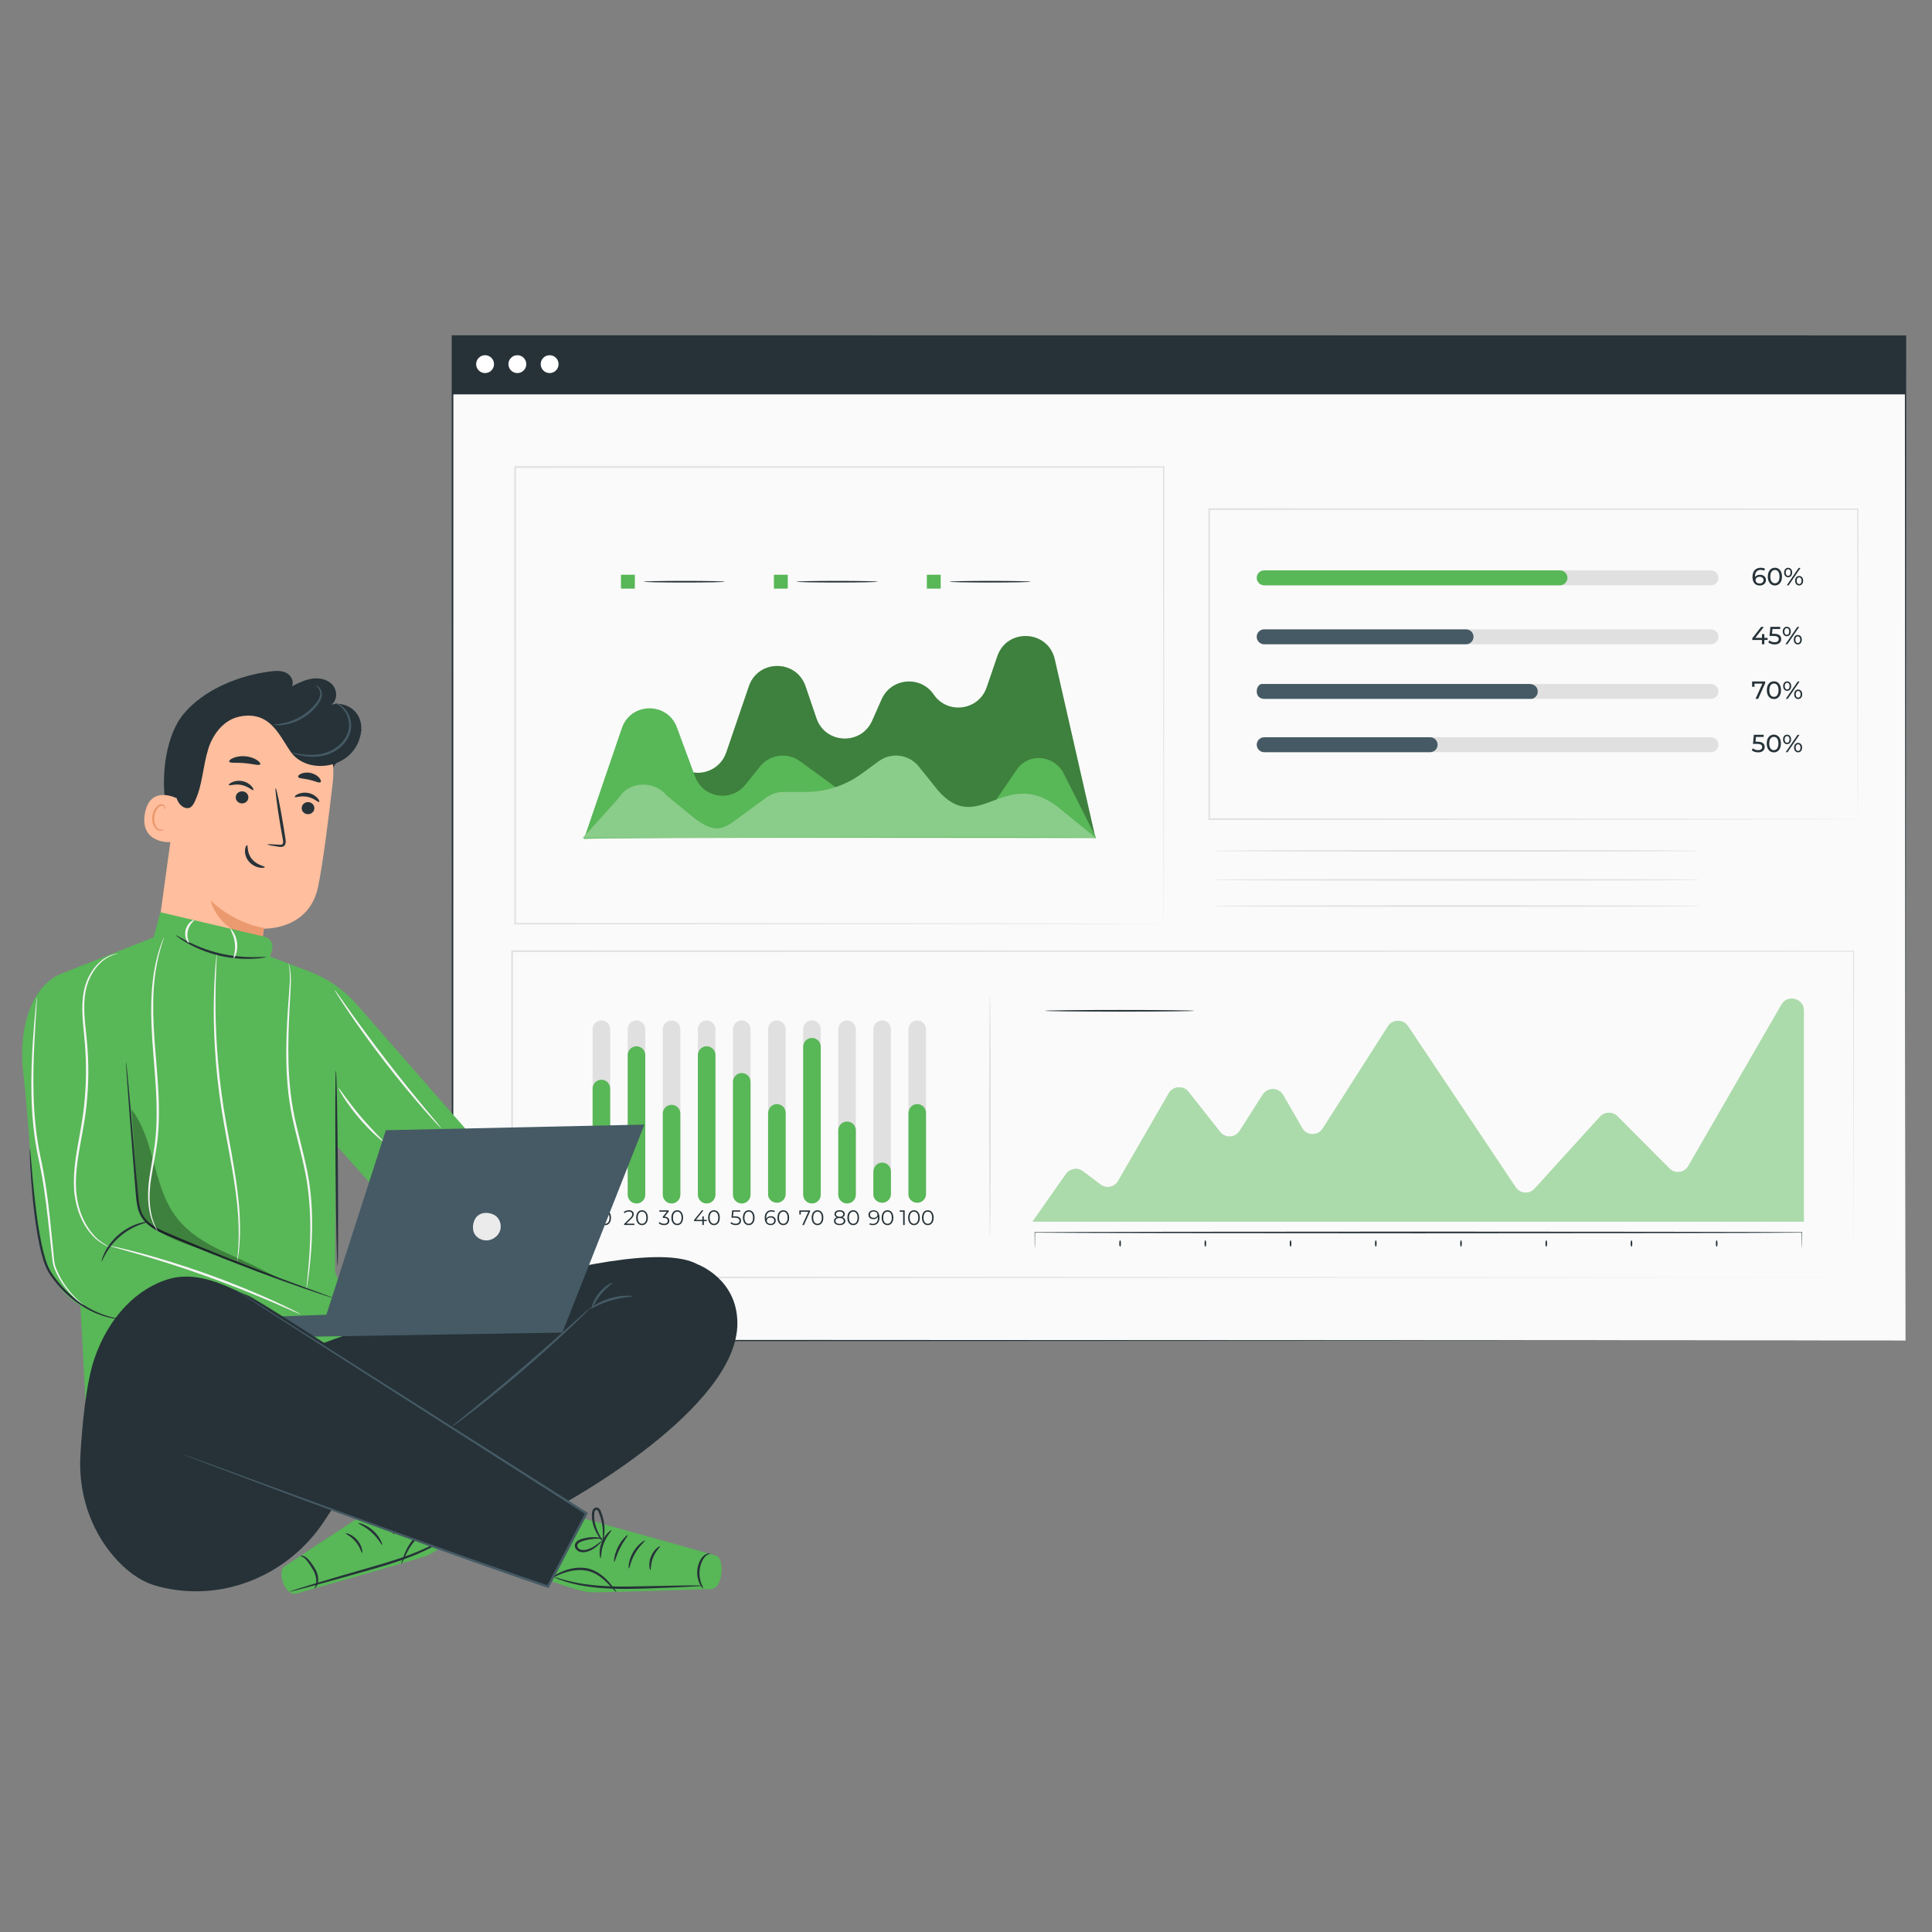 <?xml version="1.0" encoding="UTF-8"?>
<svg xmlns="http://www.w3.org/2000/svg" width="520" height="520" viewBox="0 0 520 520" fill="none">
  <rect x="0" y="0" width="520" height="520" fill="#808080" stroke="none"/>
  <g clip-path="url(#clip0_562_1853)">
    <path d="M512.874 90.46H121.803V360.803H512.874V90.46Z" fill="#FAFAFA"></path>
    <path d="M512.874 360.802C512.874 359.34 512.806 254.925 512.695 90.46L512.874 90.639C404.429 90.647 268.722 90.664 121.837 90.681H121.803L122.024 90.46C122.024 187.029 122.007 278.753 122.007 360.802L121.803 360.598C352.6 360.717 511.072 360.802 512.874 360.802C511.08 360.802 352.6 360.887 121.803 361.006H121.599V360.802C121.599 278.753 121.582 187.029 121.582 90.46V90.239H121.837C268.722 90.256 404.429 90.273 512.874 90.282H513.052V90.46C512.942 254.925 512.874 359.349 512.874 360.802Z" fill="#263238"></path>
    <path d="M512.874 90.46H121.803V106.144H512.874V90.46Z" fill="#263238"></path>
    <path d="M132.965 98.01C132.965 99.336 131.885 100.415 130.559 100.415C129.233 100.415 128.153 99.336 128.153 98.01C128.153 96.684 129.233 95.604 130.559 95.604C131.885 95.604 132.965 96.684 132.965 98.01Z" fill="white"></path>
    <path d="M141.653 98.01C141.653 99.336 140.573 100.415 139.247 100.415C137.921 100.415 136.841 99.336 136.841 98.01C136.841 96.684 137.921 95.604 139.247 95.604C140.573 95.604 141.653 96.684 141.653 98.01Z" fill="white"></path>
    <path d="M150.34 98.01C150.34 99.336 149.261 100.415 147.935 100.415C146.608 100.415 145.529 99.336 145.529 98.01C145.529 96.684 146.608 95.604 147.935 95.604C149.261 95.604 150.34 96.684 150.34 98.01Z" fill="white"></path>
    <path d="M498.881 343.819C498.881 342.841 498.83 311.541 498.754 256.006L498.881 256.133C418.217 256.15 286.464 256.184 137.853 256.227H137.827L138.048 256.006C138.048 286.09 138.048 315.477 138.048 343.819L137.827 343.598C343.708 343.725 496.722 343.81 498.873 343.819C496.722 343.819 343.708 343.912 137.827 344.04H137.606V343.819C137.606 315.477 137.606 286.09 137.606 256.006V255.785H137.853C286.464 255.819 418.209 255.853 498.881 255.878H499.009V256.006C498.924 311.541 498.881 342.841 498.881 343.819Z" fill="#E0E0E0"></path>
    <path d="M313.207 248.627C313.207 248.627 313.19 247.862 313.19 246.392C313.19 244.921 313.181 242.736 313.173 239.889C313.164 234.193 313.147 225.828 313.13 215.126C313.105 193.738 313.079 163.033 313.037 125.697L313.215 125.876C264.616 125.885 204.108 125.902 138.669 125.919H138.652L138.873 125.697C138.873 169.672 138.856 211.411 138.856 248.619L138.652 248.415C190.192 248.457 233.801 248.491 264.54 248.517C279.918 248.542 292.074 248.559 300.396 248.568C304.553 248.576 307.749 248.585 309.917 248.593C310.997 248.593 311.813 248.602 312.374 248.602C312.926 248.602 313.215 248.61 313.215 248.61C313.215 248.61 312.943 248.61 312.399 248.619C311.847 248.619 311.039 248.619 309.968 248.627C307.809 248.627 304.63 248.644 300.49 248.653C292.184 248.661 280.037 248.687 264.676 248.704C233.903 248.729 190.243 248.763 138.652 248.806H138.448V248.602C138.448 211.394 138.431 169.655 138.431 125.68V125.459H138.669C204.108 125.476 264.625 125.493 313.215 125.502H313.394V125.68C313.351 163.058 313.326 193.806 313.3 215.219C313.283 225.905 313.266 234.253 313.258 239.94C313.249 242.77 313.241 244.938 313.241 246.409C313.241 247.871 313.224 248.61 313.224 248.61L313.207 248.627Z" fill="#E0E0E0"></path>
    <path d="M157.515 225.386L170.088 207.203C172.647 203.505 177.738 202.612 181.394 205.231L183.162 206.497C187.548 209.634 193.72 207.653 195.463 202.553L201.566 184.693C204.048 177.433 214.326 177.433 216.808 184.693L219.758 193.338C222.13 200.266 231.77 200.691 234.736 193.993L237.295 188.212C239.854 182.449 247.743 181.726 251.304 186.928C255.045 192.403 263.426 191.264 265.569 184.99L268.425 176.634C271.052 168.958 282.094 169.544 283.896 177.45L294.82 225.395C294.82 225.395 157.889 225.012 157.507 225.395L157.515 225.386Z" fill="#58B757"></path>
    <g opacity="0.3">
      <path d="M157.515 225.386L170.088 207.203C172.647 203.505 177.738 202.612 181.394 205.231L183.162 206.497C187.548 209.634 193.72 207.653 195.463 202.553L201.566 184.693C204.048 177.433 214.326 177.433 216.808 184.693L219.758 193.338C222.13 200.266 231.77 200.691 234.736 193.993L237.295 188.212C239.854 182.449 247.743 181.726 251.304 186.928C255.045 192.403 263.426 191.264 265.569 184.99L268.425 176.634C271.052 168.958 282.094 169.544 283.896 177.45L294.82 225.395C294.82 225.395 157.889 225.012 157.507 225.395L157.515 225.386Z" fill="black"></path>
    </g>
    <path d="M157.158 225.853L167.376 195.965C169.773 188.96 179.634 188.841 182.193 195.786L187.089 209.03C189.206 214.76 196.763 215.992 200.597 211.232L204.559 206.302C207.194 203.029 211.937 202.4 215.329 204.882L224.561 211.632C225.913 212.618 227.536 213.145 229.202 213.145H240.95C242.617 213.145 244.249 213.672 245.592 214.658L254.331 221.05C257.918 223.669 262.959 222.81 265.467 219.138L273.67 207.135C273.772 206.982 273.883 206.837 273.993 206.693C277.283 202.527 283.888 203.403 286.277 208.146L295.058 225.556C295.058 225.556 157.158 225.275 157.158 225.836V225.853Z" fill="#58B757"></path>
    <path d="M295.015 225.573L284.338 216.885C269.7 206.115 262.755 226.61 251.245 211.232L247.283 206.302C244.648 203.029 239.905 202.4 236.513 204.882L231.922 208.24C227.562 211.436 222.291 213.153 216.885 213.153H210.891C209.225 213.153 207.593 213.68 206.25 214.666L197.511 221.059C193.924 223.677 191.425 224.034 185.687 219.214C185.687 219.214 179.456 214.148 179.311 213.969C176.259 210.255 169.875 210.255 167.129 213.969C166.466 214.862 165.778 215.653 165.03 216.477L156.784 225.565C156.784 225.565 295.015 224.995 295.015 225.565V225.573Z" fill="#58B757"></path>
    <g opacity="0.3">
      <path d="M295.015 225.573L284.338 216.885C269.7 206.115 262.755 226.61 251.245 211.232L247.283 206.302C244.648 203.029 239.905 202.4 236.513 204.882L231.922 208.24C227.562 211.436 222.291 213.153 216.885 213.153H210.891C209.225 213.153 207.593 213.68 206.25 214.666L197.511 221.059C193.924 223.677 191.425 224.034 185.687 219.214C185.687 219.214 179.456 214.148 179.311 213.969C176.259 210.255 169.875 210.255 167.129 213.969C166.466 214.862 165.778 215.653 165.03 216.477L156.784 225.565C156.784 225.565 295.015 224.995 295.015 225.565V225.573Z" fill="white"></path>
    </g>
    <path d="M195.071 156.563C195.071 156.682 190.183 156.784 184.165 156.784C178.146 156.784 173.258 156.682 173.258 156.563C173.258 156.444 178.138 156.342 184.165 156.342C190.192 156.342 195.071 156.444 195.071 156.563Z" fill="#263238"></path>
    <path d="M170.87 154.694H167.138V158.426H170.87V154.694Z" fill="#58B757"></path>
    <path d="M236.232 156.563C236.232 156.682 231.345 156.784 225.326 156.784C219.307 156.784 214.419 156.682 214.419 156.563C214.419 156.444 219.299 156.342 225.326 156.342C231.353 156.342 236.232 156.444 236.232 156.563Z" fill="#263238"></path>
    <path d="M212.031 154.694H208.299V158.426H212.031V154.694Z" fill="#58B757"></path>
    <path d="M277.393 156.563C277.393 156.682 272.505 156.784 266.487 156.784C260.468 156.784 255.58 156.682 255.58 156.563C255.58 156.444 260.46 156.342 266.487 156.342C272.514 156.342 277.393 156.444 277.393 156.563Z" fill="#263238"></path>
    <path d="M253.192 154.694H249.46V158.426H253.192V154.694Z" fill="#58B757"></path>
    <path d="M277.929 328.798L286.914 315.987C287.96 314.5 290.034 314.168 291.487 315.265L296.214 318.835C297.761 320 299.971 319.549 300.94 317.875L314.576 294.259C315.715 292.287 318.486 292.092 319.889 293.877L328.398 304.673C329.775 306.416 332.453 306.28 333.643 304.409L339.865 294.633C341.166 292.593 344.158 292.661 345.365 294.753L350.5 303.653C351.707 305.744 354.699 305.812 356 303.772L373.563 276.246C374.812 274.291 377.66 274.257 378.952 276.187L407.965 319.592C409.13 321.334 411.621 321.513 413.023 319.966L430.654 300.559C431.895 299.198 434.02 299.147 435.321 300.448L449.339 314.517C450.835 316.021 453.351 315.69 454.405 313.854L479.491 270.406C481.14 267.55 485.501 268.723 485.501 272.013V328.798H277.912H277.929Z" fill="#58B757"></path>
    <path d="M484.991 335.896C484.991 335.896 484.982 335.811 484.974 335.65C484.974 335.471 484.974 335.216 484.957 334.885C484.957 334.179 484.94 333.142 484.931 331.714L484.991 331.773C473.005 331.867 431.3 331.935 381.766 331.935C332.232 331.935 290.518 331.867 278.532 331.773L278.592 331.714C278.575 333.142 278.566 334.179 278.566 334.885C278.566 335.216 278.558 335.463 278.549 335.65C278.549 335.82 278.541 335.896 278.532 335.896C278.524 335.896 278.524 335.811 278.515 335.65C278.515 335.471 278.515 335.216 278.498 334.885C278.498 334.179 278.481 333.142 278.473 331.714V331.654H278.532C290.518 331.561 332.215 331.493 381.766 331.493C431.317 331.493 472.996 331.561 484.991 331.654H485.05V331.714C485.042 333.142 485.025 334.179 485.025 334.885C485.025 335.216 485.016 335.471 485.008 335.65C485.008 335.82 484.999 335.896 484.991 335.896Z" fill="#263238"></path>
    <path d="M301.476 335.565C301.357 335.565 301.255 335.174 301.255 334.689C301.255 334.205 301.357 333.813 301.476 333.813C301.595 333.813 301.697 334.205 301.697 334.689C301.697 335.174 301.595 335.565 301.476 335.565Z" fill="#263238"></path>
    <path d="M324.42 335.565C324.3 335.565 324.198 335.174 324.198 334.689C324.198 334.205 324.3 333.813 324.42 333.813C324.539 333.813 324.641 334.205 324.641 334.689C324.641 335.174 324.539 335.565 324.42 335.565Z" fill="#263238"></path>
    <path d="M347.355 335.565C347.236 335.565 347.134 335.174 347.134 334.689C347.134 334.205 347.236 333.813 347.355 333.813C347.474 333.813 347.576 334.205 347.576 334.689C347.576 335.174 347.474 335.565 347.355 335.565Z" fill="#263238"></path>
    <path d="M370.298 335.565C370.179 335.565 370.077 335.174 370.077 334.689C370.077 334.205 370.179 333.813 370.298 333.813C370.417 333.813 370.519 334.205 370.519 334.689C370.519 335.174 370.417 335.565 370.298 335.565Z" fill="#263238"></path>
    <path d="M393.233 335.565C393.114 335.565 393.012 335.174 393.012 334.689C393.012 334.205 393.114 333.813 393.233 333.813C393.352 333.813 393.455 334.205 393.455 334.689C393.455 335.174 393.352 335.565 393.233 335.565Z" fill="#263238"></path>
    <path d="M416.177 335.565C416.058 335.565 415.956 335.174 415.956 334.689C415.956 334.205 416.058 333.813 416.177 333.813C416.296 333.813 416.398 334.205 416.398 334.689C416.398 335.174 416.296 335.565 416.177 335.565Z" fill="#263238"></path>
    <path d="M439.112 335.565C438.993 335.565 438.891 335.174 438.891 334.689C438.891 334.205 438.993 333.813 439.112 333.813C439.231 333.813 439.333 334.205 439.333 334.689C439.333 335.174 439.231 335.565 439.112 335.565Z" fill="#263238"></path>
    <path d="M462.047 335.565C461.928 335.565 461.826 335.174 461.826 334.689C461.826 334.205 461.928 333.813 462.047 333.813C462.166 333.813 462.268 334.205 462.268 334.689C462.268 335.174 462.166 335.565 462.047 335.565Z" fill="#263238"></path>
    <path d="M500.02 220.472C500.02 220.472 500.012 219.962 500.003 218.985C500.003 217.999 499.995 216.545 499.986 214.649C499.978 210.841 499.961 205.23 499.944 198.022C499.927 183.604 499.893 162.761 499.859 137.029L500.02 137.19C454.533 137.207 393.029 137.224 325.465 137.25H325.457L325.678 137.029C325.678 166.407 325.678 194.639 325.669 220.481L325.457 220.268C376.317 220.311 419.926 220.345 450.835 220.37C466.298 220.396 478.581 220.413 487.014 220.43C491.222 220.438 494.469 220.447 496.671 220.455C497.768 220.455 498.601 220.464 499.17 220.464C499.731 220.464 500.029 220.481 500.029 220.481C500.029 220.481 499.757 220.489 499.196 220.498C498.635 220.498 497.81 220.498 496.722 220.506C494.529 220.506 491.299 220.523 487.108 220.532C478.692 220.549 466.425 220.566 450.979 220.591C420.036 220.617 376.376 220.651 325.457 220.693H325.244V220.481C325.244 194.647 325.244 166.407 325.236 137.029V136.808H325.465C393.029 136.833 454.524 136.85 500.02 136.867H500.182V137.029C500.148 162.803 500.114 183.681 500.097 198.124C500.08 205.324 500.063 210.918 500.054 214.717C500.054 216.605 500.037 218.05 500.037 219.027C500.037 219.996 500.02 220.481 500.02 220.481V220.472Z" fill="#E0E0E0"></path>
    <path d="M460.508 173.404H340.256C339.151 173.404 338.25 172.503 338.25 171.398C338.25 170.293 339.151 169.392 340.256 169.392H460.508C461.613 169.392 462.515 170.293 462.515 171.398C462.515 172.503 461.613 173.404 460.508 173.404Z" fill="#E0E0E0"></path>
    <path d="M460.508 157.533H340.256C339.151 157.533 338.25 156.632 338.25 155.527C338.25 154.422 339.151 153.521 340.256 153.521H460.508C461.613 153.521 462.515 154.422 462.515 155.527C462.515 156.632 461.613 157.533 460.508 157.533Z" fill="#E0E0E0"></path>
    <path d="M394.593 173.404H340.256C339.151 173.404 338.25 172.503 338.25 171.398C338.25 170.293 339.151 169.392 340.256 169.392H394.593C395.698 169.392 396.599 170.293 396.599 171.398C396.599 172.503 395.698 173.404 394.593 173.404Z" fill="#455A64"></path>
    <path d="M475.759 172.256H474.875V173.404H474.229V172.256H471.627V171.789L474.016 168.729H474.739L472.444 171.678H474.237V170.667H474.866V171.678H475.75V172.256H475.759Z" fill="#263238"></path>
    <path d="M479.414 172.001C479.414 172.809 478.836 173.455 477.646 173.455C476.983 173.455 476.328 173.242 475.929 172.885L476.235 172.358C476.55 172.656 477.068 172.86 477.638 172.86C478.343 172.86 478.743 172.537 478.743 172.027C478.743 171.516 478.411 171.168 477.323 171.168H476.26L476.507 168.72H479.142V169.298H477.068L476.941 170.581H477.459C478.853 170.581 479.406 171.159 479.406 171.993L479.414 172.001Z" fill="#263238"></path>
    <path d="M479.831 169.969C479.831 169.204 480.273 168.694 480.919 168.694C481.565 168.694 481.998 169.204 481.998 169.969C481.998 170.735 481.565 171.245 480.919 171.245C480.273 171.245 479.831 170.726 479.831 169.969ZM481.573 169.969C481.573 169.408 481.327 169.077 480.919 169.077C480.511 169.077 480.264 169.417 480.264 169.969C480.264 170.522 480.519 170.862 480.919 170.862C481.318 170.862 481.573 170.531 481.573 169.969ZM483.741 168.728H484.259L481.063 173.404H480.553L483.749 168.728H483.741ZM482.797 172.171C482.797 171.406 483.231 170.896 483.877 170.896C484.523 170.896 484.965 171.406 484.965 172.171C484.965 172.936 484.523 173.446 483.877 173.446C483.231 173.446 482.797 172.928 482.797 172.171ZM484.532 172.171C484.532 171.619 484.276 171.279 483.877 171.279C483.477 171.279 483.222 171.61 483.222 172.171C483.222 172.732 483.469 173.064 483.877 173.064C484.285 173.064 484.532 172.724 484.532 172.171Z" fill="#263238"></path>
    <path d="M460.508 188.101H340.256C339.151 188.101 338.25 187.2 338.25 186.095C338.25 184.99 339.151 184.089 340.256 184.089H460.508C461.613 184.089 462.515 184.99 462.515 186.095C462.515 187.2 461.613 188.101 460.508 188.101Z" fill="#E0E0E0"></path>
    <path d="M412.3 188.101H340.384C338.888 188.101 338.259 187.2 338.259 186.095C338.259 184.99 338.896 184.089 339.67 184.089H411.586C412.997 184.089 413.89 184.99 413.89 186.095C413.89 187.736 412.368 188.101 412.3 188.101Z" fill="#455A64"></path>
    <path d="M475.096 183.425V183.876L473.209 188.101H472.503L474.356 184.004H472.223V184.837H471.585V183.417H475.113L475.096 183.425Z" fill="#263238"></path>
    <path d="M475.547 185.763C475.547 184.242 476.363 183.375 477.459 183.375C478.556 183.375 479.363 184.242 479.363 185.763C479.363 187.285 478.547 188.152 477.459 188.152C476.371 188.152 475.547 187.285 475.547 185.763ZM478.692 185.763C478.692 184.565 478.182 183.97 477.459 183.97C476.737 183.97 476.218 184.573 476.218 185.763C476.218 186.953 476.728 187.557 477.459 187.557C478.19 187.557 478.692 186.953 478.692 185.763Z" fill="#263238"></path>
    <path d="M479.933 184.667C479.933 183.902 480.375 183.392 481.021 183.392C481.667 183.392 482.101 183.902 482.101 184.667C482.101 185.432 481.667 185.942 481.021 185.942C480.375 185.942 479.933 185.423 479.933 184.667ZM481.676 184.667C481.676 184.106 481.429 183.774 481.021 183.774C480.613 183.774 480.367 184.114 480.367 184.667C480.367 185.219 480.622 185.559 481.021 185.559C481.421 185.559 481.676 185.228 481.676 184.667ZM483.843 183.426H484.362L481.166 188.101H480.656L483.852 183.426H483.843ZM482.9 186.868C482.9 186.103 483.333 185.593 483.979 185.593C484.626 185.593 485.068 186.103 485.068 186.868C485.068 187.633 484.626 188.144 483.979 188.144C483.333 188.144 482.9 187.625 482.9 186.868ZM484.634 186.868C484.634 186.316 484.379 185.976 483.979 185.976C483.58 185.976 483.325 186.307 483.325 186.868C483.325 187.429 483.571 187.761 483.979 187.761C484.388 187.761 484.634 187.421 484.634 186.868Z" fill="#263238"></path>
    <path d="M460.508 202.451H340.256C339.151 202.451 338.25 201.55 338.25 200.445C338.25 199.34 339.151 198.438 340.256 198.438H460.508C461.613 198.438 462.515 199.34 462.515 200.445C462.515 201.55 461.613 202.451 460.508 202.451Z" fill="#E0E0E0"></path>
    <path d="M384.928 202.451H340.265C339.16 202.451 338.259 201.55 338.259 200.445C338.259 199.34 339.16 198.438 340.265 198.438H384.928C386.033 198.438 386.934 199.34 386.934 200.445C386.934 201.55 386.033 202.451 384.928 202.451Z" fill="#455A64"></path>
    <path d="M474.968 201.048C474.968 201.856 474.39 202.502 473.2 202.502C472.537 202.502 471.882 202.29 471.483 201.932L471.789 201.405C472.103 201.703 472.622 201.907 473.192 201.907C473.897 201.907 474.297 201.584 474.297 201.074C474.297 200.564 473.965 200.215 472.877 200.215H471.814L472.061 197.767H474.696V198.345H472.622L472.495 199.629H473.013C474.407 199.629 474.96 200.207 474.96 201.04L474.968 201.048Z" fill="#263238"></path>
    <path d="M475.521 200.113C475.521 198.592 476.337 197.725 477.433 197.725C478.53 197.725 479.338 198.592 479.338 200.113C479.338 201.635 478.522 202.502 477.433 202.502C476.345 202.502 475.521 201.635 475.521 200.113ZM478.666 200.113C478.666 198.915 478.156 198.32 477.433 198.32C476.711 198.32 476.192 198.923 476.192 200.113C476.192 201.303 476.702 201.907 477.433 201.907C478.164 201.907 478.666 201.303 478.666 200.113Z" fill="#263238"></path>
    <path d="M479.907 199.017C479.907 198.252 480.349 197.742 480.995 197.742C481.641 197.742 482.075 198.252 482.075 199.017C482.075 199.782 481.641 200.292 480.995 200.292C480.349 200.292 479.907 199.773 479.907 199.017ZM481.65 199.017C481.65 198.456 481.403 198.124 480.995 198.124C480.587 198.124 480.341 198.464 480.341 199.017C480.341 199.569 480.596 199.909 480.995 199.909C481.395 199.909 481.65 199.578 481.65 199.017ZM483.809 197.776H484.328L481.131 202.451H480.621L483.818 197.776H483.809ZM482.874 201.219C482.874 200.453 483.308 199.943 483.954 199.943C484.6 199.943 485.042 200.462 485.042 201.219C485.042 201.975 484.6 202.494 483.954 202.494C483.308 202.494 482.874 201.975 482.874 201.219ZM484.608 201.219C484.608 200.666 484.353 200.326 483.954 200.326C483.554 200.326 483.299 200.657 483.299 201.219C483.299 201.78 483.546 202.111 483.954 202.111C484.362 202.111 484.608 201.771 484.608 201.219Z" fill="#263238"></path>
    <path d="M419.875 157.532H340.265C339.16 157.532 338.259 156.631 338.259 155.526C338.259 154.421 339.16 153.52 340.265 153.52H419.875C420.98 153.52 421.881 154.421 421.881 155.526C421.881 156.631 420.98 157.532 419.875 157.532Z" fill="#58B757"></path>
    <path d="M475.308 156.113C475.308 157.014 474.577 157.592 473.651 157.592C472.393 157.592 471.687 156.75 471.687 155.263C471.687 153.665 472.588 152.814 473.897 152.814C474.339 152.814 474.756 152.899 475.062 153.086L474.807 153.605C474.569 153.444 474.246 153.384 473.914 153.384C472.962 153.384 472.359 153.979 472.359 155.144C472.359 155.195 472.359 155.254 472.359 155.314C472.622 154.914 473.124 154.702 473.702 154.702C474.628 154.702 475.308 155.254 475.308 156.121V156.113ZM474.662 156.138C474.662 155.594 474.246 155.237 473.591 155.237C472.937 155.237 472.512 155.628 472.512 156.147C472.512 156.631 472.903 157.048 473.617 157.048C474.22 157.048 474.654 156.691 474.654 156.138H474.662Z" fill="#263238"></path>
    <path d="M475.81 155.195C475.81 153.673 476.626 152.806 477.722 152.806C478.819 152.806 479.627 153.673 479.627 155.195C479.627 156.717 478.811 157.584 477.722 157.584C476.634 157.584 475.81 156.717 475.81 155.195ZM478.955 155.195C478.955 153.996 478.445 153.401 477.722 153.401C477 153.401 476.481 154.005 476.481 155.195C476.481 156.385 476.991 156.989 477.722 156.989C478.454 156.989 478.955 156.385 478.955 155.195Z" fill="#263238"></path>
    <path d="M480.196 154.098C480.196 153.333 480.638 152.823 481.284 152.823C481.93 152.823 482.364 153.333 482.364 154.098C482.364 154.863 481.93 155.373 481.284 155.373C480.638 155.373 480.196 154.855 480.196 154.098ZM481.939 154.098C481.939 153.537 481.692 153.206 481.284 153.206C480.876 153.206 480.63 153.546 480.63 154.098C480.63 154.651 480.885 154.991 481.284 154.991C481.684 154.991 481.939 154.659 481.939 154.098ZM484.098 152.857H484.617L481.42 157.533H480.91L484.107 152.857H484.098ZM483.155 156.3C483.155 155.535 483.588 155.025 484.234 155.025C484.88 155.025 485.322 155.535 485.322 156.3C485.322 157.065 484.88 157.575 484.234 157.575C483.588 157.575 483.155 157.057 483.155 156.3ZM484.897 156.3C484.897 155.748 484.642 155.407 484.243 155.407C483.843 155.407 483.588 155.739 483.588 156.3C483.588 156.861 483.835 157.193 484.243 157.193C484.651 157.193 484.897 156.853 484.897 156.3Z" fill="#263238"></path>
    <path d="M457.712 229.016C457.712 229.135 428.282 229.237 391.984 229.237C355.686 229.237 326.247 229.135 326.247 229.016C326.247 228.897 355.677 228.795 391.984 228.795C428.291 228.795 457.712 228.897 457.712 229.016Z" fill="#E0E0E0"></path>
    <path d="M457.712 236.811C457.712 236.93 428.282 237.032 391.984 237.032C355.686 237.032 326.247 236.93 326.247 236.811C326.247 236.692 355.677 236.59 391.984 236.59C428.291 236.59 457.712 236.692 457.712 236.811Z" fill="#E0E0E0"></path>
    <path d="M457.712 243.867C457.712 243.986 428.282 244.088 391.984 244.088C355.686 244.088 326.247 243.986 326.247 243.867C326.247 243.748 355.677 243.646 391.984 243.646C428.291 243.646 457.712 243.748 457.712 243.867Z" fill="#E0E0E0"></path>
    <path d="M161.867 323.715C160.558 323.715 159.504 322.661 159.504 321.352V277.02C159.504 275.711 160.558 274.657 161.867 274.657C163.176 274.657 164.23 275.711 164.23 277.02V321.352C164.23 322.661 163.176 323.715 161.867 323.715Z" fill="#E0E0E0"></path>
    <path d="M161.867 323.918C160.558 323.918 159.504 322.864 159.504 321.555V292.976C159.504 291.675 160.558 290.612 161.867 290.612C163.176 290.612 164.23 291.666 164.23 292.976V321.555C164.23 322.864 163.176 323.918 161.867 323.918Z" fill="#58B757"></path>
    <path d="M160.38 325.772V329.716H159.972V326.138H159.045V325.78H160.38V325.772Z" fill="#263238"></path>
    <path d="M161.315 327.744C161.315 326.486 161.969 325.738 162.887 325.738C163.805 325.738 164.46 326.486 164.46 327.744C164.46 329.002 163.797 329.75 162.887 329.75C161.978 329.75 161.315 329.002 161.315 327.744ZM164.052 327.744C164.052 326.69 163.576 326.112 162.896 326.112C162.216 326.112 161.74 326.69 161.74 327.744C161.74 328.798 162.216 329.376 162.896 329.376C163.576 329.376 164.052 328.798 164.052 327.744Z" fill="#263238"></path>
    <path d="M171.311 323.715C170.002 323.715 168.948 322.661 168.948 321.352V277.02C168.948 275.711 170.002 274.657 171.311 274.657C172.612 274.657 173.675 275.711 173.675 277.02V321.352C173.675 322.661 172.621 323.715 171.311 323.715Z" fill="#E0E0E0"></path>
    <path d="M171.311 323.919C170.002 323.919 168.948 322.865 168.948 321.556V283.974C168.948 282.664 170.002 281.61 171.311 281.61C172.612 281.61 173.675 282.664 173.675 283.974V321.556C173.675 322.865 172.621 323.919 171.311 323.919Z" fill="#58B757"></path>
    <path d="M170.75 329.351V329.708H167.988V329.419L169.628 327.812C170.07 327.37 170.155 327.107 170.155 326.835C170.155 326.376 169.832 326.095 169.229 326.095C168.77 326.095 168.413 326.24 168.158 326.537L167.869 326.291C168.175 325.934 168.659 325.729 169.263 325.729C170.062 325.729 170.572 326.138 170.572 326.792C170.572 327.166 170.453 327.506 169.926 328.025L168.583 329.342H170.75V329.351Z" fill="#263238"></path>
    <path d="M171.226 327.744C171.226 326.486 171.881 325.738 172.799 325.738C173.717 325.738 174.372 326.486 174.372 327.744C174.372 329.002 173.709 329.75 172.799 329.75C171.889 329.75 171.226 329.002 171.226 327.744ZM173.964 327.744C173.964 326.69 173.488 326.112 172.807 326.112C172.127 326.112 171.651 326.69 171.651 327.744C171.651 328.798 172.127 329.376 172.807 329.376C173.488 329.376 173.964 328.798 173.964 327.744Z" fill="#263238"></path>
    <path d="M180.756 323.715C179.455 323.715 178.393 322.661 178.393 321.352V277.02C178.393 275.711 179.447 274.657 180.756 274.657C182.065 274.657 183.119 275.711 183.119 277.02V321.352C183.119 322.661 182.065 323.715 180.756 323.715Z" fill="#E0E0E0"></path>
    <path d="M180.756 323.918C179.455 323.918 178.393 322.864 178.393 321.555V299.725C178.393 298.416 179.447 297.362 180.756 297.362C182.065 297.362 183.119 298.416 183.119 299.725V321.555C183.119 322.864 182.065 323.918 180.756 323.918Z" fill="#58B757"></path>
    <path d="M180.144 328.577C180.144 329.232 179.668 329.742 178.716 329.742C178.146 329.742 177.602 329.546 177.296 329.232L177.491 328.909C177.746 329.172 178.197 329.368 178.716 329.368C179.37 329.368 179.727 329.062 179.727 328.577C179.727 328.093 179.396 327.795 178.665 327.795H178.384V327.498L179.472 326.129H177.457V325.772H179.991V326.061L178.877 327.464C179.719 327.506 180.144 327.957 180.144 328.586V328.577Z" fill="#263238"></path>
    <path d="M180.705 327.744C180.705 326.486 181.359 325.738 182.277 325.738C183.196 325.738 183.85 326.486 183.85 327.744C183.85 329.002 183.187 329.75 182.277 329.75C181.368 329.75 180.705 329.002 180.705 327.744ZM183.442 327.744C183.442 326.69 182.966 326.112 182.286 326.112C181.606 326.112 181.13 326.69 181.13 327.744C181.13 328.798 181.606 329.376 182.286 329.376C182.966 329.376 183.442 328.798 183.442 327.744Z" fill="#263238"></path>
    <path d="M190.201 323.715C188.891 323.715 187.837 322.661 187.837 321.352V277.02C187.837 275.711 188.891 274.657 190.201 274.657C191.501 274.657 192.564 275.711 192.564 277.02V321.352C192.564 322.661 191.51 323.715 190.201 323.715Z" fill="#E0E0E0"></path>
    <path d="M190.201 323.919C188.891 323.919 187.837 322.865 187.837 321.556V283.974C187.837 282.664 188.891 281.61 190.201 281.61C191.501 281.61 192.564 282.664 192.564 283.974V321.556C192.564 322.865 191.51 323.919 190.201 323.919Z" fill="#58B757"></path>
    <path d="M190.226 328.671H189.435V329.708H189.027V328.671H186.8V328.382L188.891 325.772H189.342L187.327 328.314H189.036V327.404H189.427V328.314H190.217V328.671H190.226Z" fill="#263238"></path>
    <path d="M190.591 327.744C190.591 326.486 191.246 325.738 192.164 325.738C193.082 325.738 193.737 326.486 193.737 327.744C193.737 329.002 193.074 329.75 192.164 329.75C191.254 329.75 190.591 329.002 190.591 327.744ZM193.32 327.744C193.32 326.69 192.844 326.112 192.164 326.112C191.484 326.112 191.008 326.69 191.008 327.744C191.008 328.798 191.484 329.376 192.164 329.376C192.844 329.376 193.32 328.798 193.32 327.744Z" fill="#263238"></path>
    <path d="M199.645 323.715C198.344 323.715 197.281 322.661 197.281 321.352V277.02C197.281 275.711 198.336 274.657 199.645 274.657C200.954 274.657 202.008 275.711 202.008 277.02V321.352C202.008 322.661 200.954 323.715 199.645 323.715Z" fill="#E0E0E0"></path>
    <path d="M199.645 323.919C198.344 323.919 197.281 322.865 197.281 321.556V291.174C197.281 289.873 198.336 288.811 199.645 288.811C200.954 288.811 202.008 289.865 202.008 291.174V321.556C202.008 322.865 200.954 323.919 199.645 323.919Z" fill="#58B757"></path>
    <path d="M199.441 328.551C199.441 329.223 198.973 329.742 198.012 329.742C197.443 329.742 196.907 329.546 196.601 329.232L196.797 328.908C197.052 329.172 197.502 329.368 198.004 329.368C198.676 329.368 199.024 329.044 199.024 328.56C199.024 328.05 198.71 327.735 197.706 327.735H196.865L197.069 325.763H199.228V326.12H197.426L197.29 327.378H197.8C198.99 327.378 199.441 327.846 199.441 328.543V328.551Z" fill="#263238"></path>
    <path d="M199.95 327.744C199.95 326.486 200.605 325.738 201.523 325.738C202.441 325.738 203.096 326.486 203.096 327.744C203.096 329.002 202.433 329.75 201.523 329.75C200.613 329.75 199.95 329.002 199.95 327.744ZM202.679 327.744C202.679 326.69 202.203 326.112 201.523 326.112C200.843 326.112 200.367 326.69 200.367 327.744C200.367 328.798 200.843 329.376 201.523 329.376C202.203 329.376 202.679 328.798 202.679 327.744Z" fill="#263238"></path>
    <path d="M209.098 323.715C207.788 323.715 206.734 322.661 206.734 321.352V277.02C206.734 275.711 207.788 274.657 209.098 274.657C210.407 274.657 211.461 275.711 211.461 277.02V321.352C211.461 322.661 210.407 323.715 209.098 323.715Z" fill="#E0E0E0"></path>
    <path d="M209.098 323.715C207.788 323.715 206.734 322.661 206.734 321.564V299.734C206.734 298.221 207.788 297.167 209.098 297.167C210.407 297.167 211.461 298.221 211.461 299.53V321.36C211.461 322.669 210.407 323.723 209.098 323.723V323.715Z" fill="#58B757"></path>
    <path d="M208.783 328.535C208.783 329.274 208.205 329.742 207.44 329.742C206.395 329.742 205.825 329.019 205.825 327.77C205.825 326.427 206.556 325.729 207.627 325.729C207.984 325.729 208.316 325.789 208.562 325.942L208.401 326.265C208.197 326.129 207.925 326.078 207.636 326.078C206.786 326.078 206.241 326.622 206.241 327.693C206.241 327.787 206.241 327.897 206.258 328.016C206.454 327.583 206.913 327.345 207.466 327.345C208.248 327.345 208.792 327.804 208.792 328.526L208.783 328.535ZM208.384 328.543C208.384 328.025 208.001 327.693 207.389 327.693C206.777 327.693 206.378 328.067 206.378 328.552C206.378 328.985 206.735 329.393 207.423 329.393C207.993 329.393 208.384 329.062 208.384 328.535V328.543Z" fill="#263238"></path>
    <path d="M209.251 327.744C209.251 326.486 209.906 325.738 210.824 325.738C211.742 325.738 212.396 326.486 212.396 327.744C212.396 329.002 211.733 329.75 210.824 329.75C209.914 329.75 209.251 329.002 209.251 327.744ZM211.98 327.744C211.98 326.69 211.504 326.112 210.824 326.112C210.144 326.112 209.668 326.69 209.668 327.744C209.668 328.798 210.144 329.376 210.824 329.376C211.504 329.376 211.98 328.798 211.98 327.744Z" fill="#263238"></path>
    <path d="M218.542 323.715C217.233 323.715 216.179 322.661 216.179 321.352V277.02C216.179 275.711 217.233 274.657 218.542 274.657C219.843 274.657 220.905 275.711 220.905 277.02V321.352C220.905 322.661 219.851 323.715 218.542 323.715Z" fill="#E0E0E0"></path>
    <path d="M218.542 323.918C217.233 323.918 216.179 322.864 216.179 321.555V281.729C216.179 280.42 217.233 279.366 218.542 279.366C219.843 279.366 220.905 280.42 220.905 281.729V321.555C220.905 322.864 219.851 323.918 218.542 323.918Z" fill="#58B757"></path>
    <path d="M218.032 325.772V326.061L216.383 329.716H215.941L217.565 326.138H215.541V326.877H215.142V325.78H218.032V325.772Z" fill="#263238"></path>
    <path d="M218.457 327.744C218.457 326.486 219.112 325.738 220.03 325.738C220.948 325.738 221.602 326.486 221.602 327.744C221.602 329.002 220.939 329.75 220.03 329.75C219.12 329.75 218.457 329.002 218.457 327.744ZM221.186 327.744C221.186 326.69 220.71 326.112 220.03 326.112C219.35 326.112 218.874 326.69 218.874 327.744C218.874 328.798 219.35 329.376 220.03 329.376C220.71 329.376 221.186 328.798 221.186 327.744Z" fill="#263238"></path>
    <path d="M227.986 323.715C226.677 323.715 225.623 322.661 225.623 321.352V277.02C225.623 275.711 226.677 274.657 227.986 274.657C229.287 274.657 230.349 275.711 230.349 277.02V321.352C230.349 322.661 229.295 323.715 227.986 323.715Z" fill="#E0E0E0"></path>
    <path d="M227.986 323.919C226.677 323.919 225.623 322.865 225.623 321.555V304.231C225.623 302.93 226.677 301.868 227.986 301.868C229.287 301.868 230.349 302.922 230.349 304.231V321.555C230.349 322.865 229.295 323.919 227.986 323.919Z" fill="#58B757"></path>
    <path d="M227.519 328.611C227.519 329.308 226.924 329.742 225.989 329.742C225.054 329.742 224.467 329.308 224.467 328.611C224.467 328.135 224.739 327.804 225.224 327.642C224.824 327.481 224.603 327.183 224.603 326.775C224.603 326.138 225.147 325.729 225.98 325.729C226.813 325.729 227.374 326.129 227.374 326.775C227.374 327.183 227.145 327.481 226.745 327.642C227.238 327.804 227.519 328.144 227.519 328.611ZM227.094 328.611C227.094 328.127 226.677 327.821 225.98 327.821C225.283 327.821 224.875 328.127 224.875 328.611C224.875 329.096 225.283 329.402 225.98 329.402C226.677 329.402 227.094 329.096 227.094 328.611ZM225.98 327.498C226.592 327.498 226.958 327.226 226.958 326.792C226.958 326.359 226.567 326.078 225.98 326.078C225.394 326.078 225.003 326.35 225.003 326.784C225.003 327.217 225.36 327.489 225.98 327.489V327.498Z" fill="#263238"></path>
    <path d="M228.072 327.744C228.072 326.486 228.726 325.738 229.644 325.738C230.562 325.738 231.217 326.486 231.217 327.744C231.217 329.002 230.554 329.75 229.644 329.75C228.735 329.75 228.072 329.002 228.072 327.744ZM230.809 327.744C230.809 326.69 230.333 326.112 229.653 326.112C228.973 326.112 228.497 326.69 228.497 327.744C228.497 328.798 228.973 329.376 229.653 329.376C230.333 329.376 230.809 328.798 230.809 327.744Z" fill="#263238"></path>
    <path d="M237.431 323.715C236.122 323.715 235.068 322.661 235.068 321.352V277.02C235.068 275.711 236.122 274.657 237.431 274.657C238.74 274.657 239.794 275.711 239.794 277.02V321.352C239.794 322.661 238.74 323.715 237.431 323.715Z" fill="#E0E0E0"></path>
    <path d="M237.431 323.714C236.122 323.714 235.068 322.66 235.068 321.564V315.486C235.068 313.973 236.122 312.918 237.431 312.918C238.74 312.918 239.794 313.973 239.794 315.282V321.36C239.794 322.669 238.74 323.723 237.431 323.723V323.714Z" fill="#58B757"></path>
    <path d="M236.717 327.71C236.717 329.053 235.985 329.75 234.914 329.75C234.557 329.75 234.226 329.69 233.979 329.537L234.141 329.214C234.345 329.35 234.617 329.401 234.906 329.401C235.756 329.401 236.3 328.857 236.3 327.786C236.3 327.693 236.3 327.582 236.283 327.463C236.087 327.897 235.628 328.135 235.076 328.135C234.294 328.135 233.75 327.676 233.75 326.953C233.75 326.231 234.328 325.746 235.093 325.746C236.138 325.746 236.708 326.469 236.708 327.718L236.717 327.71ZM236.164 326.919C236.164 326.486 235.807 326.078 235.118 326.078C234.549 326.078 234.158 326.409 234.158 326.936C234.158 327.463 234.54 327.786 235.152 327.786C235.764 327.786 236.164 327.412 236.164 326.928V326.919Z" fill="#263238"></path>
    <path d="M237.303 327.744C237.303 326.486 237.958 325.738 238.876 325.738C239.794 325.738 240.448 326.486 240.448 327.744C240.448 329.002 239.785 329.75 238.876 329.75C237.966 329.75 237.303 329.002 237.303 327.744ZM240.032 327.744C240.032 326.69 239.556 326.112 238.876 326.112C238.196 326.112 237.72 326.69 237.72 327.744C237.72 328.798 238.196 329.376 238.876 329.376C239.556 329.376 240.032 328.798 240.032 327.744Z" fill="#263238"></path>
    <path d="M246.875 323.715C245.574 323.715 244.512 322.661 244.512 321.352V277.02C244.512 275.711 245.566 274.657 246.875 274.657C248.184 274.657 249.238 275.711 249.238 277.02V321.352C249.238 322.661 248.184 323.715 246.875 323.715Z" fill="#E0E0E0"></path>
    <path d="M246.875 323.715C245.574 323.715 244.512 322.661 244.512 321.564V299.734C244.512 298.221 245.566 297.167 246.875 297.167C248.184 297.167 249.238 298.221 249.238 299.53V321.36C249.238 322.669 248.184 323.723 246.875 323.723V323.715Z" fill="#58B757"></path>
    <path d="M243.492 325.772V329.716H243.084V326.138H242.157V325.78H243.492V325.772Z" fill="#263238"></path>
    <path d="M244.427 327.744C244.427 326.486 245.081 325.738 245.999 325.738C246.917 325.738 247.572 326.486 247.572 327.744C247.572 329.002 246.909 329.75 245.999 329.75C245.09 329.75 244.427 329.002 244.427 327.744ZM247.156 327.744C247.156 326.69 246.679 326.112 245.999 326.112C245.319 326.112 244.843 326.69 244.843 327.744C244.843 328.798 245.319 329.376 245.999 329.376C246.679 329.376 247.156 328.798 247.156 327.744Z" fill="#263238"></path>
    <path d="M248.15 327.744C248.15 326.486 248.805 325.738 249.723 325.738C250.641 325.738 251.295 326.486 251.295 327.744C251.295 329.002 250.632 329.75 249.723 329.75C248.813 329.75 248.15 329.002 248.15 327.744ZM250.879 327.744C250.879 326.69 250.403 326.112 249.723 326.112C249.043 326.112 248.567 326.69 248.567 327.744C248.567 328.798 249.043 329.376 249.723 329.376C250.403 329.376 250.879 328.798 250.879 327.744Z" fill="#263238"></path>
    <path d="M266.444 332.981C266.325 332.981 266.223 318.393 266.223 300.397C266.223 282.401 266.325 267.813 266.444 267.813C266.563 267.813 266.665 282.401 266.665 300.397C266.665 318.393 266.563 332.981 266.444 332.981Z" fill="#E0E0E0"></path>
    <path d="M321.419 272.055C321.419 272.174 312.425 272.276 301.331 272.276C290.238 272.276 281.244 272.174 281.244 272.055C281.244 271.936 290.238 271.834 301.331 271.834C312.425 271.834 321.419 271.936 321.419 272.055Z" fill="#263238"></path>
    <g opacity="0.5">
      <path d="M277.929 328.798L286.914 315.987C287.96 314.5 290.034 314.168 291.487 315.265L296.214 318.835C297.761 320 299.971 319.549 300.94 317.875L314.576 294.259C315.715 292.287 318.486 292.092 319.889 293.877L328.398 304.673C329.775 306.416 332.453 306.28 333.643 304.409L339.865 294.633C341.166 292.593 344.158 292.661 345.365 294.753L350.5 303.653C351.707 305.744 354.699 305.812 356 303.772L373.563 276.246C374.812 274.291 377.66 274.257 378.952 276.187L407.965 319.592C409.13 321.334 411.621 321.513 413.023 319.966L430.654 300.559C431.895 299.198 434.02 299.147 435.321 300.448L449.339 314.517C450.835 316.021 453.351 315.69 454.405 313.854L479.491 270.406C481.14 267.55 485.501 268.723 485.501 272.013V328.798H277.912H277.929Z" fill="white"></path>
    </g>
  </g>
  <g clip-path="url(#clip1_562_1853)">
    <path d="M45.396 220.039C42.915 212.078 43.951 198.719 49.431 192.131C54.924 185.554 64.415 181.736 72.919 180.7C74.341 180.531 75.859 180.459 77.123 181.133C78.388 181.808 79.231 183.458 78.545 184.723C80.315 183.832 82.122 182.916 84.097 182.651C86.061 182.386 88.241 182.868 89.542 184.374C90.843 185.879 90.819 188.505 89.205 189.649C91.614 189.011 94.348 189.926 95.89 191.878C97.431 193.829 97.684 196.708 96.504 198.9C95.372 200.996 93.18 203.26 91.288 204.706C89.397 206.151 88.952 207.789 89.036 210.174" fill="#263238"></path>
    <path d="M48.672 206.152L42.228 252.947C41.132 260.909 46.926 268.161 54.924 268.859C62.392 269.51 69.065 264.186 70.077 256.754C70.559 253.236 70.968 250.297 71.04 249.936C71.04 249.936 83.11 250.454 85.591 238.782C86.796 233.145 88.313 221.317 89.566 210.608C90.915 199.105 83.194 188.505 71.835 186.229L70.703 186C58.381 184.278 50.046 193.781 48.66 206.14L48.672 206.152Z" fill="#FFBE9D"></path>
    <path d="M71.089 249.768C71.089 249.768 63.572 248.888 56.695 242.384C56.695 242.384 58.622 251.526 70.51 252.803L71.089 249.768Z" fill="#EB996E"></path>
    <path d="M84.591 217.763C84.447 218.655 83.579 219.257 82.64 219.124C81.713 218.992 81.074 218.161 81.219 217.269C81.363 216.378 82.231 215.764 83.17 215.908C84.097 216.041 84.736 216.872 84.591 217.763Z" fill="#263238"></path>
    <path d="M85.904 215.848C85.651 216.029 84.579 214.836 82.773 214.475C80.978 214.09 79.472 214.752 79.328 214.499C79.255 214.379 79.545 214.029 80.195 213.728C80.845 213.427 81.893 213.21 83.014 213.439C84.134 213.668 84.989 214.27 85.447 214.8C85.916 215.33 86.025 215.764 85.904 215.848Z" fill="#263238"></path>
    <path d="M66.837 214.861C66.692 215.752 65.825 216.354 64.885 216.222C63.958 216.089 63.319 215.258 63.464 214.367C63.609 213.475 64.476 212.873 65.415 213.006C66.343 213.138 66.981 213.969 66.837 214.861Z" fill="#263238"></path>
    <path d="M68.162 212.656C67.909 212.837 66.825 211.645 65.03 211.283C63.235 210.898 61.73 211.56 61.585 211.307C61.513 211.187 61.802 210.838 62.452 210.536C63.103 210.235 64.151 210.018 65.271 210.247C66.391 210.476 67.246 211.078 67.704 211.608C68.174 212.138 68.282 212.572 68.162 212.656Z" fill="#263238"></path>
    <path d="M72.028 227.291C72.028 227.183 73.197 227.219 75.052 227.352C75.521 227.4 75.979 227.388 76.112 227.099C76.28 226.786 76.196 226.256 76.076 225.677C75.871 224.485 75.642 223.22 75.413 221.907C74.522 216.547 73.98 212.187 74.196 212.151C74.413 212.114 75.305 216.427 76.196 221.787C76.401 223.1 76.605 224.364 76.798 225.569C76.87 226.123 77.051 226.774 76.678 227.424C76.485 227.737 76.1 227.93 75.786 227.942C75.473 227.978 75.22 227.93 74.979 227.894C73.136 227.629 72.004 227.412 72.016 227.304L72.028 227.291Z" fill="#263238"></path>
    <path d="M66.487 227.484C66.788 227.52 66.391 229.484 67.788 231.194C69.174 232.916 71.305 233.109 71.269 233.386C71.269 233.519 70.727 233.675 69.848 233.519C68.981 233.374 67.776 232.844 66.921 231.796C66.066 230.748 65.861 229.52 65.957 228.713C66.042 227.881 66.355 227.436 66.487 227.484Z" fill="#263238"></path>
    <path d="M70.041 205.706C69.764 206.164 68.017 205.574 65.861 205.405C63.705 205.188 61.874 205.477 61.682 204.984C61.597 204.755 61.983 204.345 62.766 204.008C63.536 203.671 64.717 203.442 66.018 203.55C67.307 203.671 68.427 204.092 69.138 204.562C69.848 205.032 70.161 205.489 70.041 205.706Z" fill="#263238"></path>
    <path d="M86.29 210.512C85.892 210.861 84.736 210.187 83.255 209.874C81.785 209.5 80.448 209.597 80.243 209.115C80.159 208.886 80.436 208.513 81.062 208.235C81.677 207.958 82.652 207.826 83.676 208.055C84.688 208.296 85.507 208.838 85.941 209.356C86.386 209.886 86.471 210.331 86.29 210.512Z" fill="#263238"></path>
    <path d="M47.889 215.005C47.709 214.885 40.325 211.018 38.976 219.076C37.639 227.123 45.998 226.809 46.046 226.58C46.095 226.352 47.889 215.005 47.889 215.005Z" fill="#FFBE9D"></path>
    <path d="M44.107 223.123C44.107 223.123 43.951 223.196 43.698 223.268C43.445 223.34 43.035 223.34 42.65 223.111C41.855 222.654 41.361 221.184 41.566 219.727C41.662 218.992 41.939 218.317 42.289 217.787C42.638 217.245 43.084 216.896 43.517 216.884C43.963 216.86 44.216 217.161 44.276 217.402C44.348 217.643 44.276 217.799 44.312 217.824C44.336 217.848 44.505 217.715 44.493 217.378C44.493 217.209 44.421 217.004 44.264 216.824C44.095 216.631 43.83 216.511 43.517 216.487C42.891 216.426 42.24 216.908 41.843 217.486C41.421 218.064 41.096 218.823 40.988 219.654C40.771 221.281 41.349 222.943 42.457 223.473C42.999 223.714 43.505 223.617 43.77 223.473C44.047 223.316 44.119 223.148 44.095 223.123H44.107Z" fill="#EB996E"></path>
    <path d="M97.251 196.274C96.444 206.874 82.857 209.066 78.195 202.285C76.039 199.153 74.329 195.395 70.98 193.588C68.728 192.371 65.957 192.359 63.512 193.13C63.488 193.13 63.464 193.142 63.44 193.154C59.839 194.323 57.237 197.84 56.093 201.454C54.514 206.488 54.575 211.186 52.443 215.691C52.142 216.341 51.78 217.028 51.142 217.353C50.046 217.895 48.745 217.04 48.094 216.016C47.047 214.366 46.926 212.318 46.962 210.367C47.047 205.922 47.829 201.466 49.636 197.406C51.443 193.347 54.31 189.709 58.056 187.324C62.741 184.349 68.644 183.506 74.064 184.675C79.484 185.843 84.411 188.951 88.097 193.106C89.807 195.033 91.301 197.238 91.879 199.743" fill="#263238"></path>
    <path d="M89.686 189.107C89.686 189.107 90.108 189.083 90.795 189.336C91.481 189.589 92.409 190.191 93.204 191.264C93.987 192.324 94.601 193.877 94.517 195.648C94.432 197.431 93.529 199.286 92.084 200.695C90.638 202.116 88.855 202.984 87.157 203.357C85.459 203.742 83.893 203.73 82.604 203.598C81.315 203.453 80.291 203.2 79.605 202.996C78.918 202.791 78.545 202.634 78.557 202.586C78.581 202.478 80.111 202.959 82.64 203.14C83.893 203.212 85.41 203.188 87.025 202.779C88.626 202.393 90.289 201.55 91.65 200.225C92.987 198.9 93.842 197.202 93.938 195.588C94.047 193.974 93.517 192.504 92.83 191.492C92.132 190.469 91.3 189.842 90.686 189.529C90.06 189.216 89.662 189.132 89.686 189.071V189.107Z" fill="#455A64"></path>
    <path d="M84.917 184.518C84.917 184.518 85.23 184.482 85.663 184.783C86.085 185.084 86.567 185.759 86.627 186.71C86.687 187.674 86.218 188.746 85.495 189.685C84.772 190.625 83.869 191.589 82.773 192.396C80.58 194.046 78.159 194.841 76.401 195.082C74.63 195.347 73.534 195.142 73.534 195.082C73.534 194.973 74.63 195.009 76.316 194.636C78.003 194.287 80.291 193.468 82.387 191.89C83.435 191.107 84.314 190.215 85.025 189.336C85.724 188.457 86.169 187.529 86.169 186.722C86.169 185.903 85.808 185.289 85.483 184.964C85.145 184.638 84.88 184.566 84.893 184.518H84.917Z" fill="#455A64"></path>
    <path d="M139.252 332.036C131.905 340.239 119.041 340.227 111.705 332.012L90.409 308.174L90.156 342.142L97.672 363.932L23.004 376.88L19.836 317.967L14.464 272.725C13.801 267.184 16.969 261.896 22.161 259.849L42.71 251.754L71.655 257.066L83.302 261.487C88.193 263.342 92.541 266.377 95.986 270.316L128.641 307.656" fill="#58B757"></path>
    <path d="M90.843 340.696C91.011 340.696 91.059 328.928 90.939 314.414C90.818 299.899 90.578 288.131 90.409 288.131C90.24 288.131 90.192 299.899 90.312 314.414C90.433 328.928 90.674 340.696 90.843 340.696Z" fill="#263238"></path>
    <path d="M88.108 349.332L42.999 331.168C39.361 329.699 36.868 326.302 36.567 322.387L33.266 279.133C33.266 279.133 33.652 260.74 22.173 259.836L15.632 262.414C7.176 266.907 5.093 279.205 6.237 288.709C7.875 302.199 8.55 321.303 10.38 333.011C11.874 342.587 17.367 351.019 26.738 353.488L82.302 365.521L88.108 349.345V349.332Z" fill="#58B757"></path>
    <path d="M33.917 285.734C33.917 285.734 33.989 286.071 34.061 286.722C34.134 287.432 34.23 288.372 34.35 289.576C34.579 292.106 34.905 295.683 35.302 300.068C35.688 304.512 36.133 309.788 36.639 315.63C36.76 317.1 36.892 318.593 37.013 320.123C37.145 321.653 37.241 323.231 37.591 324.748C37.916 326.278 38.651 327.712 39.831 328.808C40.999 329.904 42.469 330.699 43.999 331.397C56.441 336.782 67.909 341.226 76.232 344.346C80.363 345.864 83.724 347.104 86.109 347.984C87.241 348.393 88.132 348.73 88.795 348.971C89.409 349.2 89.722 349.333 89.722 349.357C89.722 349.381 89.385 349.285 88.759 349.092C88.084 348.875 87.181 348.574 86.037 348.212C83.676 347.43 80.267 346.261 76.087 344.756C67.716 341.732 56.237 337.36 43.758 331.963C42.204 331.253 40.686 330.434 39.434 329.265C38.169 328.097 37.362 326.507 37.025 324.905C36.663 323.303 36.579 321.725 36.446 320.195C36.326 318.666 36.206 317.16 36.085 315.69C35.627 309.836 35.218 304.561 34.88 300.116C34.567 295.719 34.302 292.154 34.122 289.612C34.049 288.408 33.989 287.456 33.941 286.758C33.905 286.107 33.905 285.758 33.917 285.758V285.734Z" fill="#263238"></path>
    <path d="M8.068 309.246C8.068 309.246 8.116 309.451 8.152 309.824C8.188 310.27 8.236 310.824 8.297 311.499C8.429 313.04 8.61 315.112 8.827 317.642C9.08 320.231 9.393 323.315 9.838 326.712C10.308 330.108 10.85 333.867 11.874 337.673C12.356 339.6 13.043 341.371 14.078 342.9C15.114 344.442 16.259 345.815 17.451 347.044C19.836 349.489 22.378 351.272 24.666 352.464C29.279 354.861 32.64 354.898 32.592 355.054C32.592 355.078 32.387 355.066 32.002 355.042C31.616 355.018 31.05 354.97 30.327 354.825C28.894 354.572 26.822 354.006 24.461 352.838C22.113 351.681 19.487 349.899 17.041 347.429C15.825 346.189 14.645 344.792 13.572 343.226C12.488 341.66 11.766 339.757 11.284 337.829C10.248 333.963 9.718 330.205 9.272 326.784C8.851 323.363 8.586 320.267 8.393 317.678C8.2 315.076 8.104 312.968 8.044 311.523C8.032 310.848 8.02 310.294 8.008 309.848C8.008 309.463 8.008 309.258 8.044 309.258L8.068 309.246Z" fill="#263238"></path>
    <path d="M27.352 339.516C27.292 339.504 27.485 338.529 28.171 337.107C28.858 335.686 30.122 333.855 31.953 332.277C33.796 330.711 35.808 329.748 37.313 329.29C38.831 328.832 39.807 328.796 39.819 328.856C39.843 328.953 38.892 329.145 37.458 329.699C36.025 330.242 34.122 331.229 32.339 332.747C30.568 334.265 29.291 335.987 28.533 337.324C27.762 338.649 27.436 339.565 27.34 339.528L27.352 339.516Z" fill="#263238"></path>
    <g opacity="0.3">
      <path d="M75.148 344.177C70.318 341.455 65.608 339.359 60.561 337.071C55.514 334.782 50.575 331.831 47.275 327.386C41.048 318.991 41.758 306.885 35.386 298.598C35.808 304.163 36.218 309.74 36.639 315.305C37.025 320.412 36.242 325.459 39.53 328.928C42.3 331.855 47.697 334.095 51.527 335.348C59.212 337.878 67.487 341.648 75.16 344.177" fill="black"></path>
    </g>
    <path d="M40.939 253.802L43.143 245.527L71.173 252.116C72.751 252.489 73.678 254.103 73.232 255.645L71.076 262.944L60.958 275.929L49.479 273.881L40.927 267.317V253.79L40.939 253.802Z" fill="#58B757"></path>
    <path d="M71.715 257.56C71.715 257.56 71.365 257.681 70.727 257.789C70.088 257.909 69.149 258.006 67.981 258.054C65.656 258.174 62.392 258.006 58.91 257.175C55.429 256.331 52.454 255.006 50.431 253.85C49.419 253.272 48.624 252.754 48.106 252.369C47.576 251.983 47.299 251.754 47.323 251.718C47.383 251.634 48.588 252.417 50.635 253.465C52.683 254.513 55.634 255.741 59.055 256.572C62.476 257.391 65.656 257.62 67.969 257.62C70.269 257.62 71.703 257.464 71.715 257.572V257.56Z" fill="#263238"></path>
    <path d="M50.84 253.826C50.84 253.826 50.443 253.597 50.166 252.971C49.877 252.356 49.72 251.381 49.949 250.357C50.19 249.333 50.768 248.526 51.298 248.105C51.828 247.671 52.249 247.575 52.286 247.647C52.334 247.731 52.009 247.96 51.611 248.43C51.214 248.887 50.768 249.61 50.563 250.514C50.358 251.417 50.431 252.26 50.587 252.838C50.744 253.429 50.925 253.778 50.852 253.838L50.84 253.826Z" fill="#F5F5F5"></path>
    <path d="M62.885 257.934C62.705 257.861 63.476 256.115 63.211 253.886C62.982 251.646 61.861 250.104 62.018 250.008C62.078 249.96 62.452 250.273 62.861 250.947C63.271 251.61 63.692 252.634 63.825 253.826C63.957 255.019 63.765 256.115 63.5 256.849C63.235 257.584 62.946 257.982 62.873 257.946L62.885 257.934Z" fill="#F5F5F5"></path>
    <path d="M63.861 339.444C63.861 339.444 63.861 339.155 63.897 338.601C63.933 338.047 64.054 337.239 64.102 336.192C64.271 334.096 64.319 331.06 64.09 327.314C63.873 323.568 63.259 319.136 62.416 314.245C61.572 309.355 60.476 303.995 59.585 298.321C57.802 286.963 57.405 276.52 57.561 269.003C57.634 265.245 57.802 262.198 57.983 260.102C58.055 259.054 58.152 258.235 58.212 257.693C58.272 257.139 58.308 256.85 58.332 256.862C58.356 256.874 58.356 257.151 58.332 257.705C58.308 258.319 58.272 259.126 58.224 260.126C58.128 262.222 58.019 265.269 58.007 269.015C57.959 276.519 58.429 286.915 60.199 298.237C61.091 303.898 62.175 309.246 62.982 314.161C63.789 319.075 64.355 323.532 64.524 327.302C64.704 331.072 64.584 334.132 64.343 336.216C64.271 337.264 64.102 338.071 64.03 338.625C63.945 339.167 63.885 339.456 63.861 339.456V339.444Z" fill="#F5F5F5"></path>
    <path d="M77.665 259.198C77.665 259.198 77.701 259.271 77.749 259.415C77.798 259.56 77.858 259.776 77.918 260.066C78.05 260.644 78.195 261.511 78.255 262.631C78.388 264.884 78.087 268.112 77.906 272.099C77.713 276.086 77.508 280.844 77.653 286.107C77.798 291.371 78.376 297.153 79.821 303.067C81.218 308.981 82.844 314.606 83.447 319.894C84.109 325.17 84.097 329.952 83.917 333.951C83.712 337.95 83.35 341.178 83.061 343.394C82.917 344.503 82.784 345.358 82.688 345.948C82.592 346.526 82.531 346.827 82.507 346.827C82.483 346.827 82.507 346.514 82.555 345.924C82.616 345.273 82.7 344.43 82.808 343.358C83.025 341.13 83.314 337.914 83.459 333.927C83.579 329.94 83.543 325.182 82.869 319.954C82.242 314.727 80.616 309.138 79.207 303.187C77.749 297.237 77.183 291.395 77.075 286.095C76.954 280.795 77.207 276.025 77.46 272.038C77.701 268.039 78.075 264.823 78.014 262.607C77.99 261.499 77.894 260.632 77.798 260.053C77.713 259.475 77.641 259.174 77.665 259.162V259.198Z" fill="#F5F5F5"></path>
    <path d="M103.357 307.391C103.309 307.451 102.442 306.813 101.165 305.644C99.888 304.488 98.19 302.778 96.492 300.766C94.793 298.742 93.396 296.791 92.469 295.334C91.541 293.876 91.047 292.925 91.12 292.876C91.276 292.78 93.589 296.357 96.974 300.369C100.346 304.38 103.49 307.258 103.357 307.403V307.391Z" fill="#F5F5F5"></path>
    <path d="M118.787 303.717C118.787 303.717 118.294 303.284 117.474 302.404C116.655 301.537 115.499 300.26 114.102 298.658C111.295 295.454 107.513 290.937 103.538 285.782C99.563 280.627 96.154 275.833 93.769 272.291C92.577 270.521 91.637 269.087 90.999 268.075C90.361 267.064 90.035 266.498 90.072 266.473C90.108 266.449 90.505 266.967 91.204 267.943C91.963 269.003 92.95 270.388 94.131 272.05C96.6 275.507 100.069 280.265 104.032 285.409C107.995 290.552 111.717 295.105 114.427 298.369C115.728 299.935 116.812 301.248 117.655 302.248C118.414 303.163 118.811 303.693 118.787 303.717Z" fill="#F5F5F5"></path>
    <path d="M42.457 331.433C42.457 331.433 42.276 331.216 41.987 330.758C41.71 330.301 41.337 329.59 40.975 328.638C40.24 326.735 39.674 323.76 39.903 320.098C40.072 316.437 41.132 312.209 41.722 307.475C42.3 302.729 42.252 297.465 41.891 291.949C41.529 286.432 40.987 281.18 40.795 276.374C40.578 271.568 40.71 267.22 41.168 263.606C41.602 259.993 42.361 257.126 42.999 255.187C43.324 254.223 43.601 253.488 43.818 252.994C44.023 252.501 44.143 252.248 44.167 252.26C44.227 252.284 43.794 253.32 43.228 255.259C42.662 257.198 41.975 260.053 41.602 263.654C41.204 267.244 41.12 271.568 41.373 276.338C41.602 281.12 42.168 286.36 42.517 291.901C42.878 297.429 42.915 302.753 42.3 307.535C41.674 312.317 40.578 316.509 40.349 320.11C40.06 323.712 40.554 326.639 41.204 328.53C41.855 330.445 42.517 331.373 42.457 331.409V331.433Z" fill="#F5F5F5"></path>
    <path d="M29.219 335.541C29.219 335.541 28.027 335.192 26.268 333.83C24.546 332.457 22.414 329.892 21.125 326.122C20.498 324.242 20.029 322.098 19.92 319.774C19.788 317.449 19.956 314.956 20.294 312.378C20.98 307.211 22.353 301.67 22.811 295.719C23.329 289.769 23.197 284.072 22.667 278.928C22.414 276.351 22.149 273.881 22.149 271.557C22.149 269.232 22.39 267.052 22.98 265.149C24.172 261.33 26.545 258.837 28.46 257.741C29.424 257.175 30.267 256.946 30.821 256.789C31.399 256.693 31.701 256.645 31.701 256.669C31.725 256.753 30.448 256.813 28.593 257.958C26.762 259.09 24.521 261.547 23.413 265.281C22.859 267.136 22.642 269.268 22.679 271.557C22.703 273.845 22.98 276.29 23.257 278.868C23.823 284.035 23.98 289.781 23.45 295.768C22.992 301.766 21.595 307.343 20.884 312.45C20.535 315.004 20.354 317.461 20.462 319.738C20.547 322.026 20.98 324.122 21.57 325.965C22.787 329.675 24.811 332.216 26.449 333.626C28.123 335.023 29.291 335.457 29.255 335.529L29.219 335.541Z" fill="#F5F5F5"></path>
    <path d="M80.893 353.729C80.893 353.729 80.17 353.476 78.906 352.922C77.544 352.332 75.738 351.549 73.545 350.585C69.016 348.634 62.705 346.056 55.622 343.515C48.527 340.973 42.023 338.962 37.277 337.588C34.977 336.938 33.086 336.396 31.652 335.986C30.327 335.613 29.592 335.384 29.604 335.336C29.604 335.3 30.363 335.444 31.712 335.746C33.061 336.047 35.001 336.529 37.398 337.155C42.18 338.42 48.72 340.383 55.827 342.925C62.934 345.478 69.233 348.128 73.726 350.176C75.978 351.2 77.773 352.067 79.014 352.693C80.243 353.32 80.917 353.681 80.905 353.717L80.893 353.729Z" fill="#F5F5F5"></path>
    <path d="M22.654 351.272C22.654 351.272 22.582 351.248 22.45 351.176C22.317 351.103 22.125 351.007 21.884 350.838C21.402 350.513 20.727 349.995 19.932 349.236C18.403 347.683 16.247 345.261 14.717 341.6C14.331 340.696 14.127 339.612 14.042 338.564C13.922 337.504 13.801 336.408 13.681 335.264C13.428 332.987 13.163 330.542 12.886 327.989C12.296 322.869 11.573 317.256 10.272 311.463C9.043 305.609 8.586 299.911 8.465 294.756C8.345 289.588 8.55 284.939 8.79 281.048C9.031 277.158 9.308 274.014 9.525 271.834C9.634 270.798 9.718 269.967 9.778 269.34C9.838 268.774 9.887 268.473 9.911 268.473C9.935 268.473 9.935 268.774 9.911 269.352C9.875 269.991 9.826 270.822 9.766 271.858C9.634 274.038 9.429 277.182 9.236 281.072C9.055 284.963 8.887 289.6 9.043 294.744C9.188 299.887 9.67 305.536 10.886 311.342C12.175 317.16 12.898 322.809 13.452 327.94C13.717 330.506 13.958 332.939 14.187 335.228C14.295 336.372 14.416 337.468 14.512 338.528C14.584 339.6 14.765 340.552 15.126 341.455C16.56 345.033 18.643 347.502 20.101 349.08C20.86 349.863 21.498 350.405 21.944 350.754C22.402 351.091 22.654 351.26 22.642 351.284L22.654 351.272Z" fill="#F5F5F5"></path>
    <path d="M153.538 407.752C153.538 407.752 191.288 418.196 192.806 418.738C195.082 419.533 194.697 427.868 191.155 427.735C189.481 427.675 162.163 428.747 158.706 428.542C155.249 428.338 144.842 424.218 144.842 424.218L153.538 407.752Z" fill="#58B757"></path>
    <path d="M169.269 422.158C169.462 422.182 169.715 420.183 170.931 418.111C172.124 416.015 173.714 414.786 173.606 414.642C173.545 414.497 171.666 415.557 170.389 417.798C169.089 420.026 169.113 422.182 169.269 422.17V422.158Z" fill="#263238"></path>
    <path d="M165.331 420.364C165.511 420.4 165.897 418.617 166.909 416.642C167.896 414.655 169.101 413.293 168.968 413.161C168.86 413.04 167.39 414.269 166.342 416.353C165.282 418.437 165.174 420.352 165.331 420.364Z" fill="#263238"></path>
    <path d="M161.645 419.376C161.837 419.376 161.693 417.473 162.524 415.389C163.331 413.281 164.716 411.992 164.584 411.86C164.512 411.715 162.813 412.883 161.934 415.16C161.03 417.425 161.488 419.436 161.645 419.376Z" fill="#263238"></path>
    <path d="M162.307 414.51C162.379 414.522 162.705 413.474 162.717 411.703C162.717 410.824 162.608 409.764 162.331 408.62C162.199 408.054 162.006 407.463 161.765 406.873C161.645 406.572 161.5 406.223 161.163 405.946C160.813 405.633 160.175 405.693 159.862 406.006C159.513 406.307 159.404 406.729 159.356 407.078C159.32 407.427 159.296 407.752 159.308 408.078C159.308 408.728 159.404 409.354 159.537 409.921C159.814 411.077 160.259 412.041 160.693 412.811C161.572 414.341 162.331 415.124 162.391 415.088C162.476 415.028 161.849 414.149 161.091 412.607C160.717 411.836 160.332 410.896 160.103 409.8C159.982 409.258 159.922 408.68 159.922 408.078C159.934 407.5 159.922 406.777 160.271 406.5C160.452 406.355 160.609 406.343 160.765 406.464C160.934 406.596 161.066 406.849 161.175 407.126C161.404 407.692 161.596 408.246 161.741 408.788C162.042 409.872 162.187 410.884 162.235 411.739C162.343 413.45 162.175 414.522 162.271 414.534L162.307 414.51Z" fill="#263238"></path>
    <path d="M162.259 414.124C162.271 414.052 161.368 413.739 159.826 413.727C159.055 413.727 158.139 413.811 157.152 414.052C156.658 414.184 156.14 414.305 155.61 414.618C155.092 414.883 154.55 415.594 154.755 416.34C154.911 417.039 155.514 417.533 156.116 417.689C156.718 417.858 157.296 417.798 157.814 417.689C158.85 417.449 159.657 416.943 160.272 416.485C161.476 415.533 162.066 414.811 162.03 414.762C161.958 414.678 161.247 415.304 160.019 416.124C159.404 416.521 158.621 416.943 157.706 417.123C157.248 417.208 156.754 417.244 156.309 417.099C155.863 416.979 155.49 416.642 155.393 416.208C155.285 415.786 155.538 415.401 155.959 415.16C156.369 414.907 156.863 414.762 157.332 414.63C158.272 414.365 159.139 414.245 159.874 414.184C161.356 414.076 162.283 414.232 162.295 414.136L162.259 414.124Z" fill="#263238"></path>
    <path d="M175.063 422.556C175.244 422.532 175.063 420.918 175.81 419.147C176.52 417.365 177.773 416.341 177.653 416.196C177.592 416.04 176.015 416.931 175.22 418.918C174.4 420.882 174.906 422.628 175.063 422.556Z" fill="#263238"></path>
    <path d="M148.732 424.302C148.732 424.302 149.238 424.579 150.189 424.989C151.165 425.35 152.574 425.868 154.393 426.29C158.007 427.205 163.15 427.711 168.799 427.651C174.461 427.59 179.556 427.325 183.254 427.181C185 427.085 186.47 427.012 187.626 426.952C188.662 426.88 189.228 426.82 189.228 426.783C189.228 426.735 188.65 426.711 187.614 426.711C186.458 426.711 184.988 426.735 183.23 426.747C179.411 426.82 174.364 426.916 168.787 427.024C163.162 427.085 158.079 426.639 154.478 425.856C150.864 425.109 148.756 424.182 148.72 424.302H148.732Z" fill="#263238"></path>
    <path d="M147.612 425.158C147.66 425.242 148.696 424.64 150.443 423.881C152.165 423.146 154.755 422.255 157.586 422.689C160.428 423.122 162.452 425.037 163.765 426.362C165.09 427.735 165.861 428.651 165.945 428.579C166.005 428.53 165.355 427.531 164.102 426.049C163.464 425.314 162.657 424.471 161.597 423.712C160.549 422.941 159.2 422.291 157.694 422.062C154.646 421.592 151.972 422.616 150.262 423.471C148.527 424.363 147.588 425.098 147.624 425.158H147.612Z" fill="#263238"></path>
    <path d="M113.476 397.333C113.476 397.333 77.75 420.725 76.473 421.689C74.546 423.146 76.75 430.06 80.086 428.868C81.664 428.302 111.633 419.966 114.861 418.714C118.089 417.461 126.762 410.391 126.762 410.391L113.476 397.346V397.333Z" fill="#58B757"></path>
    <path d="M102.864 415.823C103.021 415.786 102.382 413.727 100.479 412.004C98.588 410.258 96.468 409.812 96.456 409.969C96.384 410.149 98.287 410.824 100.057 412.474C101.852 414.088 102.695 415.907 102.876 415.835L102.864 415.823Z" fill="#263238"></path>
    <path d="M106.068 412.932C106.224 412.871 105.526 411.077 103.888 409.415C102.261 407.74 100.479 407.018 100.419 407.162C100.334 407.331 101.888 408.27 103.43 409.86C104.984 411.438 105.887 413.016 106.056 412.932H106.068Z" fill="#263238"></path>
    <path d="M109.284 410.872C109.441 410.872 109.272 408.824 107.718 406.945C106.188 405.042 104.225 404.44 104.201 404.609C104.117 404.777 105.827 405.584 107.236 407.343C108.67 409.077 109.103 410.92 109.284 410.872Z" fill="#263238"></path>
    <path d="M107.164 406.427C107.26 406.379 106.766 405.415 106.357 403.753C106.152 402.922 105.984 401.922 105.935 400.79C105.911 400.224 105.923 399.634 105.971 399.031C105.996 398.742 106.044 398.453 106.164 398.273C106.273 398.116 106.441 398.068 106.658 398.164C107.068 398.333 107.272 399.019 107.465 399.574C107.646 400.14 107.766 400.718 107.814 401.272C107.923 402.38 107.838 403.404 107.718 404.247C107.465 405.945 107.128 406.969 107.236 407.005C107.296 407.03 107.79 406.054 108.164 404.319C108.344 403.452 108.477 402.404 108.393 401.212C108.356 400.621 108.236 400.007 108.055 399.381C107.959 399.068 107.851 398.766 107.706 398.441C107.561 398.128 107.321 397.755 106.899 397.574C106.514 397.369 105.887 397.502 105.646 397.911C105.405 398.285 105.381 398.658 105.357 398.971C105.309 399.61 105.309 400.224 105.357 400.814C105.441 401.983 105.658 403.018 105.923 403.862C106.465 405.548 107.104 406.451 107.164 406.415V406.427Z" fill="#263238"></path>
    <path d="M107.104 406.042C107.152 406.139 107.983 405.705 109.428 405.356C110.151 405.187 111.018 405.03 111.982 405.006C112.464 405.006 112.982 404.982 113.452 405.103C113.921 405.211 114.283 405.5 114.307 405.934C114.343 406.38 114.09 406.813 113.705 407.066C113.319 407.331 112.837 407.452 112.38 407.512C111.452 407.62 110.573 407.452 109.874 407.259C108.453 406.849 107.586 406.476 107.549 406.572C107.525 406.632 108.308 407.15 109.742 407.68C110.464 407.933 111.38 408.174 112.44 408.09C112.958 408.042 113.536 407.921 114.054 407.584C114.572 407.259 114.993 406.608 114.945 405.886C114.909 405.115 114.186 404.597 113.608 404.5C113.006 404.368 112.476 404.404 111.97 404.428C110.946 404.488 110.055 404.693 109.32 404.934C107.851 405.416 107.08 405.982 107.116 406.042H107.104Z" fill="#263238"></path>
    <path d="M84.64 427.555C84.64 427.555 85.242 427.193 85.519 426.169C85.82 425.17 85.627 423.64 84.844 422.291C84.471 421.616 84.037 421.026 83.652 420.508C83.267 419.99 82.857 419.52 82.435 419.207C82.026 418.882 81.592 418.738 81.291 418.725C80.99 418.713 80.846 418.786 80.846 418.822C80.846 418.918 81.484 418.87 82.146 419.545C82.484 419.858 82.809 420.315 83.182 420.845C83.544 421.375 83.941 421.954 84.29 422.592C85.013 423.857 85.23 425.158 85.073 426.073C84.941 427.001 84.555 427.482 84.64 427.543V427.555Z" fill="#263238"></path>
    <path d="M97.456 417.979C97.624 417.991 97.576 416.184 96.203 414.558C94.842 412.92 93.071 412.546 93.059 412.703C92.987 412.884 94.505 413.474 95.721 414.955C96.962 416.413 97.275 418.015 97.468 417.979H97.456Z" fill="#263238"></path>
    <path d="M123.088 411.631C123.088 411.631 122.51 411.993 121.522 412.703C120.522 413.402 119.041 414.378 117.113 415.401C115.186 416.437 112.825 417.509 110.115 418.521C107.405 419.533 104.382 420.485 101.166 421.412C94.733 423.267 88.916 424.953 84.724 426.218C82.712 426.832 81.038 427.35 79.761 427.748C78.593 428.121 77.954 428.35 77.966 428.386C77.978 428.422 78.641 428.278 79.834 427.977C81.122 427.639 82.821 427.182 84.856 426.652C89.084 425.495 94.914 423.881 101.358 422.026C104.574 421.099 107.622 420.123 110.332 419.075C113.042 418.027 115.427 416.895 117.342 415.811C119.258 414.715 120.715 413.679 121.679 412.92C122.63 412.137 123.124 411.68 123.1 411.643L123.088 411.631Z" fill="#263238"></path>
    <path d="M124.413 412.113C124.425 412.04 123.305 411.631 121.389 411.306C119.498 411.004 116.644 410.86 113.885 412.221C112.524 412.896 111.44 413.931 110.669 414.979C109.898 416.027 109.38 417.075 108.995 417.967C108.248 419.749 107.935 420.906 108.007 420.93C108.104 420.966 108.561 419.858 109.404 418.147C110.248 416.485 111.597 414.052 114.174 412.775C116.74 411.498 119.474 411.559 121.341 411.739C123.232 411.944 124.401 412.197 124.425 412.101L124.413 412.113Z" fill="#263238"></path>
    <path d="M187.71 340.287C187.71 340.287 198.431 344.117 198.467 356.127C198.551 379.145 151.96 404.512 151.96 404.512L89.963 363.426L86.073 361.848C86.073 361.848 169.775 330.41 187.71 340.275V340.287Z" fill="#263238"></path>
    <path d="M121.365 384.192C121.365 384.192 121.968 383.831 122.979 383.096C123.991 382.361 125.449 381.265 127.219 379.892C130.773 377.145 135.603 373.255 140.794 368.798C145.986 364.329 150.563 360.15 153.815 357.054C155.441 355.512 156.742 354.235 157.621 353.344C158.501 352.453 158.983 351.947 158.946 351.911C158.922 351.875 158.38 352.332 157.453 353.163C156.441 354.079 155.116 355.271 153.514 356.717C150.19 359.728 145.576 363.848 140.385 368.304C135.193 372.761 130.423 376.7 126.942 379.53C125.268 380.891 123.883 382.024 122.835 382.891C121.871 383.686 121.341 384.144 121.365 384.18V384.192Z" fill="#455A64"></path>
    <path d="M170.197 348.887C170.221 348.731 167.45 348.466 164.222 349.429C160.982 350.369 158.802 352.103 158.91 352.224C159.019 352.392 161.271 350.947 164.403 350.044C167.523 349.104 170.197 349.092 170.197 348.899V348.887Z" fill="#455A64"></path>
    <path d="M164.861 345.262C164.801 345.117 162.813 345.984 161.187 348.032C159.537 350.056 159.103 352.188 159.26 352.212C159.44 352.272 160.115 350.345 161.681 348.429C163.223 346.502 164.969 345.43 164.861 345.274V345.262Z" fill="#455A64"></path>
    <path d="M191.119 418.147C191.156 418.075 190.385 417.93 189.517 418.629C188.674 419.303 187.951 420.652 187.723 422.23C187.494 423.82 187.843 425.278 188.289 426.193C188.722 427.133 189.204 427.578 189.264 427.53C189.349 427.47 189.011 426.952 188.698 426.025C188.385 425.109 188.132 423.76 188.349 422.315C188.566 420.869 189.156 419.617 189.818 418.954C190.481 418.267 191.131 418.243 191.119 418.135V418.147Z" fill="#263238"></path>
    <path d="M173.449 302.682L151.358 358.668L56.273 360.21L54.514 355.066L87.844 353.862L103.852 304.199L173.449 302.682Z" fill="#455A64"></path>
    <path d="M129.038 326.917C130.255 326.086 132.519 326.423 133.615 327.411C134.711 328.399 135.073 330.097 134.507 331.458C133.953 332.819 132.543 333.783 131.074 333.855C129.508 333.94 127.882 332.964 127.448 331.458C127.015 329.953 127.496 327.712 129.05 326.917" fill="#EBEBEB"></path>
    <path d="M157.826 407.318C157.826 407.318 70.221 349.863 66.644 348.658C63.054 347.466 54.394 341.78 45.721 344.177C37.049 346.574 29.28 354.343 25.401 365.702C23.185 372.194 22.137 383.264 21.643 391.563C21.053 401.488 24.124 411.39 30.617 418.918C33.568 422.351 37.218 425.326 41.542 426.675C42.457 426.964 43.397 427.205 44.372 427.41C60.934 430.999 77.954 423.567 87.265 409.402L89.313 406.295C89.313 406.295 146.624 427.35 147.516 427.048L157.85 407.306L157.826 407.318Z" fill="#263238"></path>
    <path d="M49.455 391.503C49.455 391.503 49.612 391.587 49.937 391.72C50.286 391.852 50.756 392.045 51.371 392.286C52.659 392.78 54.526 393.503 56.923 394.43C61.79 396.261 68.824 398.911 77.557 402.199C86.326 405.476 96.829 409.354 108.61 413.642C120.39 417.93 133.447 422.628 147.395 427.35L147.648 427.434L147.769 427.193C149.961 423.014 152.273 418.605 154.61 414.124C155.803 411.836 156.995 409.571 158.103 407.463L158.236 407.21L157.995 407.054C131.688 390.359 108.152 375.411 91.168 364.63C82.688 359.282 75.847 354.97 71.101 351.971C68.752 350.501 66.921 349.357 65.644 348.574C65.03 348.201 64.56 347.911 64.223 347.707C63.898 347.514 63.729 347.43 63.729 347.43C63.729 347.43 63.886 347.55 64.187 347.755C64.524 347.972 64.982 348.285 65.572 348.67C66.825 349.489 68.631 350.658 70.956 352.163C75.678 355.199 82.483 359.571 90.927 364.992C107.887 375.82 131.375 390.817 157.634 407.572L157.525 407.162C156.417 409.282 155.237 411.546 154.032 413.823C151.695 418.304 149.383 422.712 147.19 426.892L147.564 426.735C133.627 422.026 120.558 417.352 108.766 413.1C96.986 408.812 86.47 404.982 77.665 401.778C68.896 398.562 61.85 395.972 56.96 394.177C54.55 393.298 52.672 392.611 51.371 392.142C50.744 391.925 50.262 391.756 49.913 391.624C49.588 391.515 49.407 391.467 49.407 391.467L49.455 391.503Z" fill="#455A64"></path>
  </g>
  <defs>
    <clipPath id="clip0_562_1853">
      <rect width="391.47" height="270.767" fill="white" transform="translate(121.582 90.24)"></rect>
    </clipPath>
    <clipPath id="clip1_562_1853">
      <rect width="192.519" height="248.421" fill="white" transform="translate(5.948 180.579)"></rect>
    </clipPath>
  </defs>
</svg>
